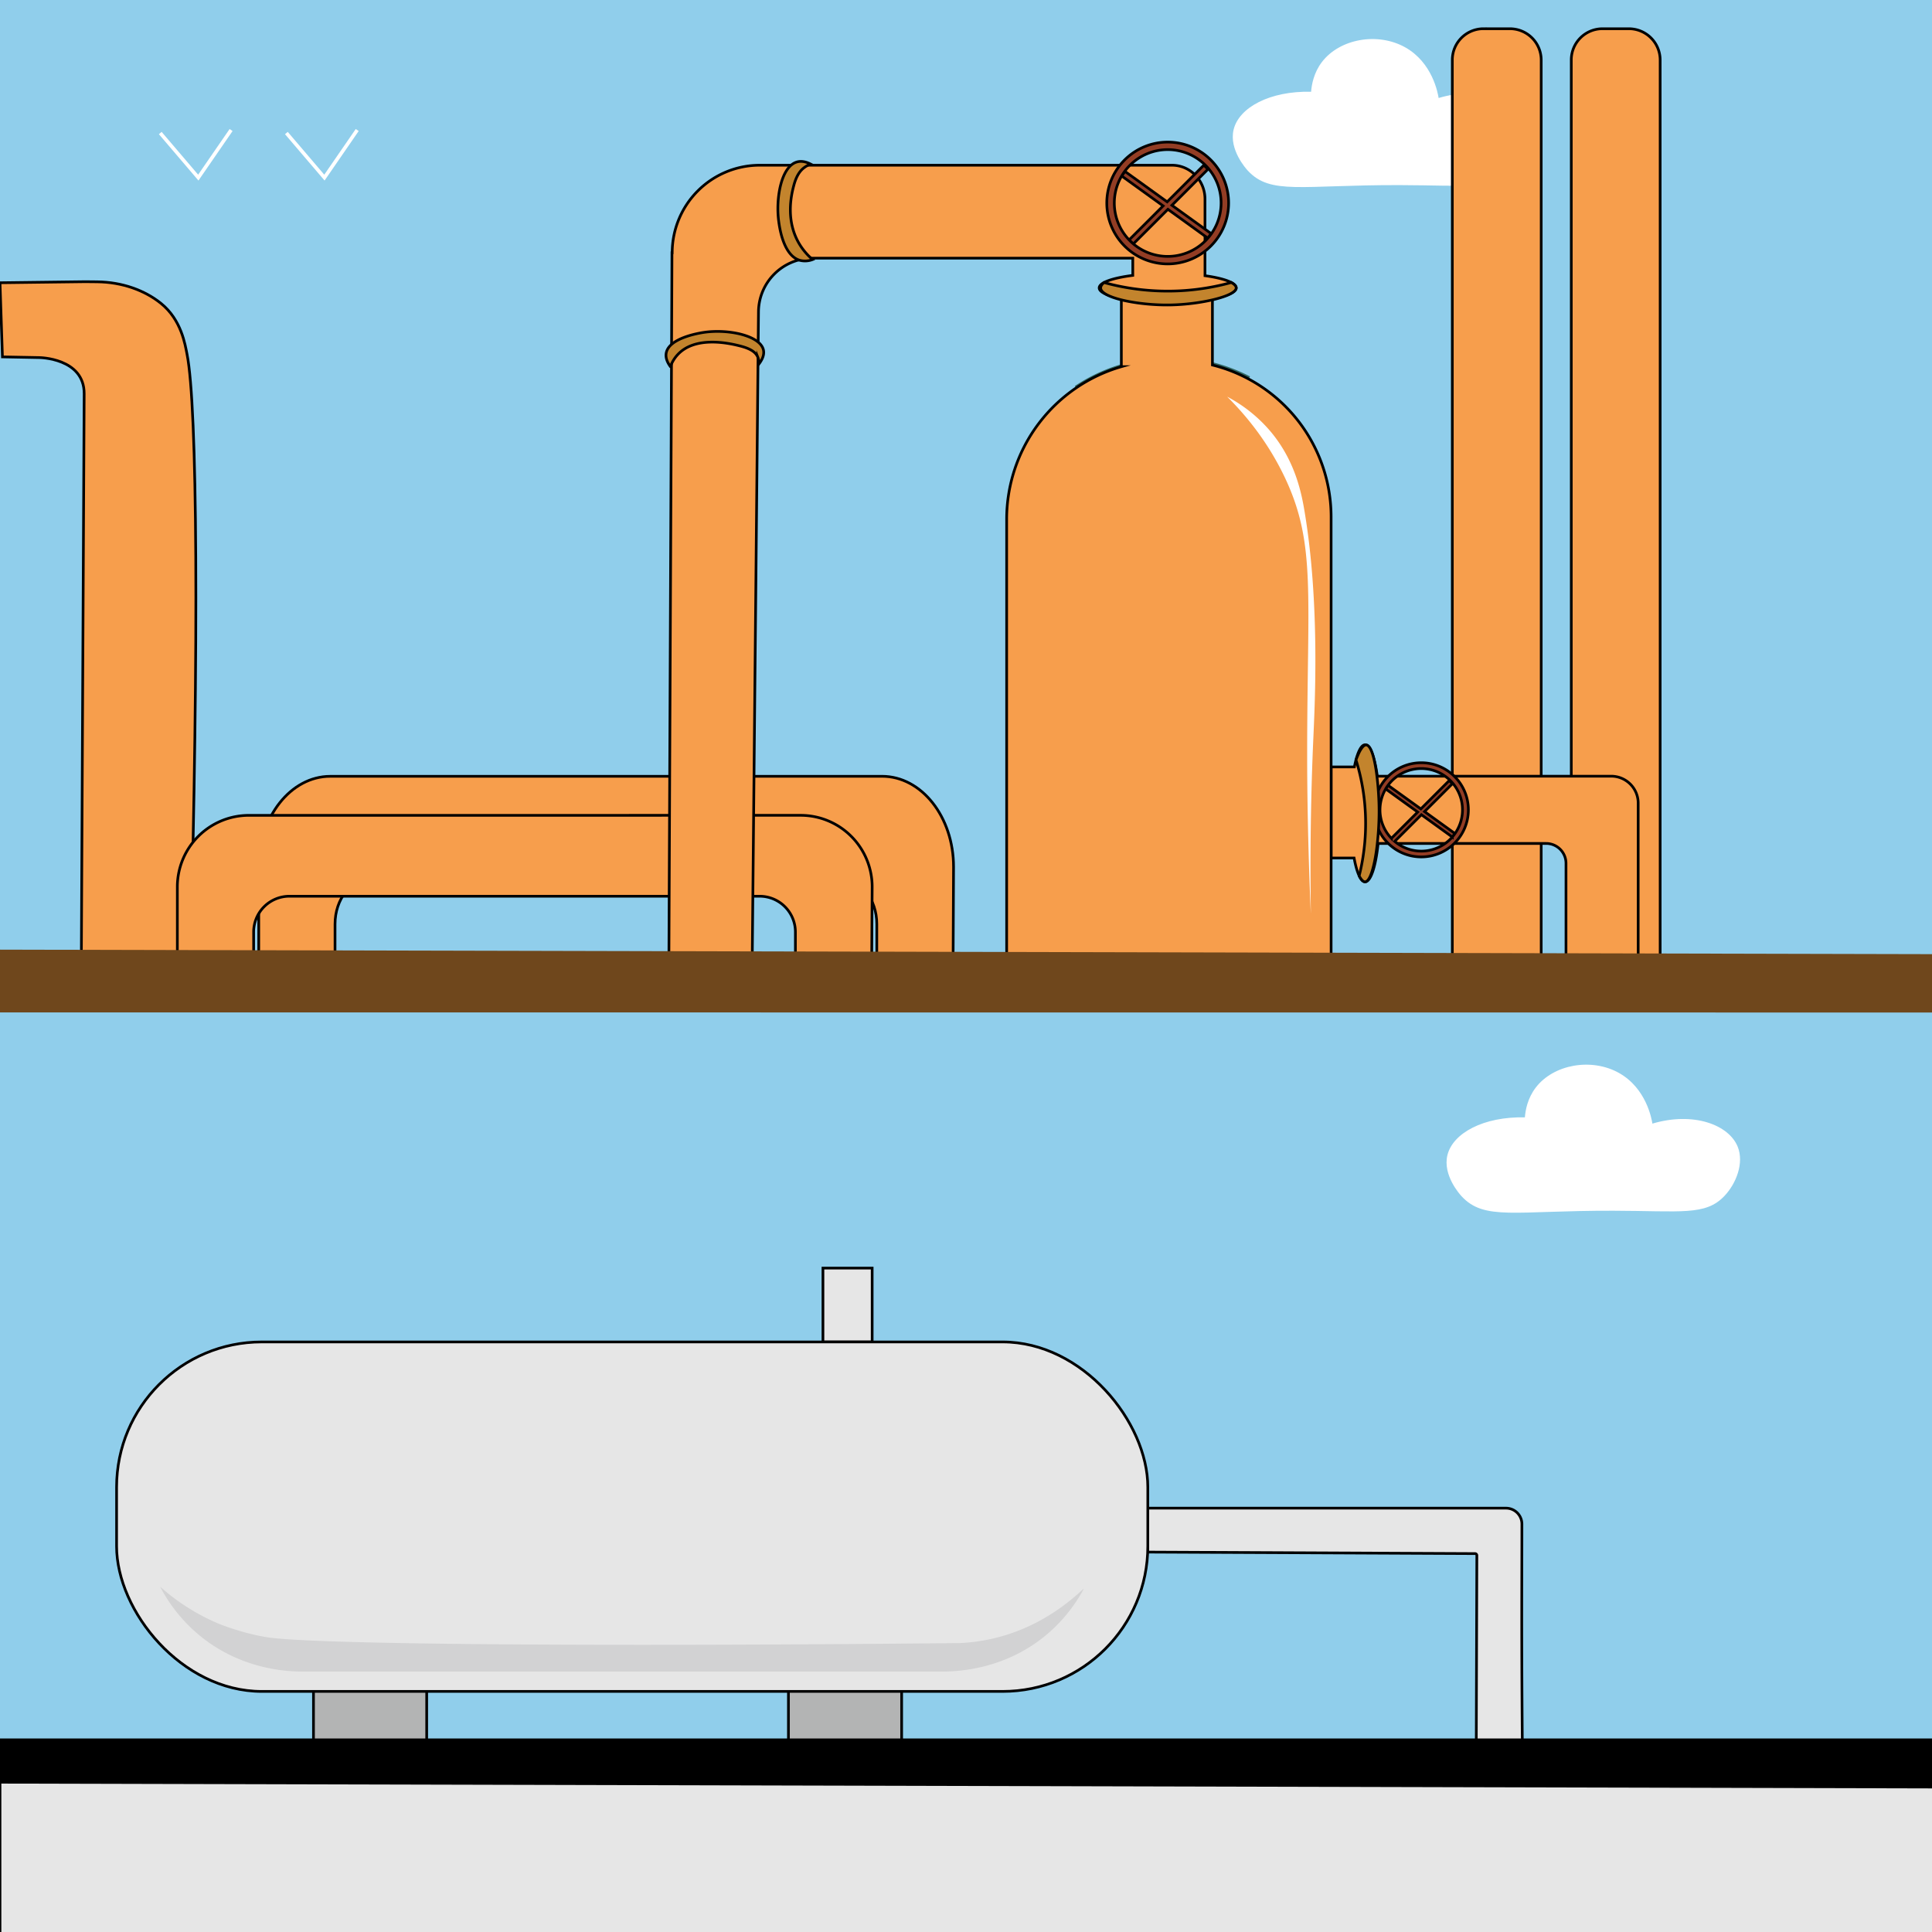 <svg xmlns="http://www.w3.org/2000/svg" viewBox="0 0 2160 2160"><defs><style>.cls-1{fill:#90ceeb;}.cls-2{fill:#fff;}.cls-3{fill:#f79e4c;}.cls-11,.cls-3,.cls-4,.cls-5,.cls-8{stroke:#000;}.cls-11,.cls-3,.cls-4,.cls-5,.cls-7,.cls-8,.cls-9{stroke-miterlimit:10;}.cls-11,.cls-3,.cls-4,.cls-5,.cls-7,.cls-8{stroke-width:3px;}.cls-4{fill:#e6e6e6;}.cls-5{fill:#b3b4b4;}.cls-6{fill:#d2d2d3;}.cls-7,.cls-9{fill:none;}.cls-7{stroke:#2f6762;}.cls-8{fill:#933d24;}.cls-9{stroke:#fff;stroke-width:4px;}.cls-10{fill:#6f471c;}.cls-11{fill:#c3842d;}</style></defs><title>SVGCopy</title><g id="Layer_2" data-name="Layer 2"><rect class="cls-1" y="-77.93" width="2189" height="2256.93"/></g><g id="crane"><path class="cls-2" d="M1395,190.72c-1.81-2-21.23-23.5-15.78-45.89,6-24.68,40.5-43.31,86.6-42.26.67-8.27,3.06-21.33,12.06-33.17,19.89-26.15,62.37-33.7,93.1-16.51s36.63,51.64,37.43,56.67c45.94-13.63,85.43,1.27,95.36,25.84,7.34,18.16-1.65,41.18-14.92,55.15-21.08,22.19-48.23,16.58-124.23,16.4C1454.29,206.7,1420.54,218.3,1395,190.72Z"/><path class="cls-2" d="M1634,1337.37c-1.81-1.95-21.23-23.49-15.77-45.89,6-24.68,40.5-43.31,86.59-42.26.67-8.27,3.06-21.32,12.07-33.17,19.88-26.14,62.37-33.69,93.09-16.51s36.64,51.64,37.43,56.67c45.94-13.62,85.44,1.28,95.37,25.84,7.33,18.16-1.66,41.18-14.93,55.15-21.07,22.19-48.23,16.59-124.22,16.41C1693.34,1353.35,1659.59,1365,1634,1337.37Z"/></g><g id="design"><path class="cls-3" d="M369.27,867.93c-44.18,0-80,45.37-80,101.33v101.23l85.3.52v-37.84c0-28,17.91-50.66,40-50.66h525.7c22.1,0,40,22.68,40,50.66v41.54l85.3.52q.27-53,.52-106c0-56-35.82-101.33-80-101.33Z"/><path class="cls-3" d="M209.11,396.06c-2.1-10.57-6.24-38.43-29.12-56.86-18.19-14.65-43.44-23.86-71.42-24.13l-13.24-.13L0,316.12Q1.37,357.54,2.72,399l41.11.78s50.47.36,50.27,40.5Q92.53,755.61,90.94,1071l121.82,1.24C222.33,716.21,220.68,454.18,209.11,396.06Z"/><path class="cls-4" d="M1701.51,1703.92a17.78,17.78,0,0,0-17.78-17.78H1283.27q-.07,24.55-.14,49.11l366,1.69a2,2,0,0,1,2,2q-.33,110.68-.67,221.36l52.28,10.32c-.25-4.84-.71-14.87-.81-27.5C1700.93,1818.13,1701.51,1765.45,1701.51,1703.92Z"/><rect class="cls-4" x="920.06" y="1417.75" width="55.03" height="82.55"/><rect class="cls-5" x="350.48" y="1855.25" width="126.57" height="93.55"/><rect class="cls-5" x="881.48" y="1855.25" width="126.57" height="93.55"/><rect class="cls-4" x="130.35" y="1500.3" width="1152.92" height="390.73" rx="162.34"/><path class="cls-6" d="M1052.86,1868.82h-715c-17.32,0-65.95-2.44-110.73-37.14A177,177,0,0,1,179,1773.89a235.67,235.67,0,0,0,65.12,41.28S270,1826,299.4,1830.58c50,7.72,355.59,10.62,773.84,6.4a206.34,206.34,0,0,0,51.4-9c38.73-12,67.37-33.48,86.77-51.74l.2.19a175,175,0,0,1-44.78,53.84C1121.22,1866.68,1070.52,1868.88,1052.86,1868.82Z"/><path class="cls-7" d="M1202.48,432.8a191.5,191.5,0,0,1,194.35-10.61"/><path class="cls-3" d="M1791.58,32.13h29.5a35,35,0,0,1,35,35V1078.55a0,0,0,0,1,0,0h-99.37a0,0,0,0,1,0,0V67A34.89,34.89,0,0,1,1791.58,32.13Z"/><path class="cls-3" d="M1658.58,32.13h29.5a35,35,0,0,1,35,35V1078.55a0,0,0,0,1,0,0h-99.37a0,0,0,0,1,0,0V67a34.89,34.89,0,0,1,34.89-34.89Z"/><path class="cls-3" d="M1801.35,867.79H1539.84c-2.89-21.11-7.92-35.1-13.64-35.1-4.72,0-9,9.55-12,24.77h-26V959.27h25.7c3,16.28,7.38,26.6,12.29,26.6,6.4,0,11.93-17.48,14.58-42.87h187.83a22.2,22.2,0,0,1,22.2,22.2v111.53h80.71V898h0A30.17,30.17,0,0,0,1801.35,867.79Z"/><path class="cls-8" d="M1589,852.75a52.65,52.65,0,1,0,52.65,52.64A52.65,52.65,0,0,0,1589,852.75Zm-46.15,52.64a46,46,0,0,1,6.36-23.36L1585,907.89l-29.4,29.39A46,46,0,0,1,1542.83,905.39ZM1589,951.54a45.91,45.91,0,0,1-29.69-10.83l29.85-29.86,34.55,24.94A46,46,0,0,1,1589,951.54Zm34.79-15.84,2.78-3.86-33.92-24.47,31.16-31.17-3.54-3.54-31.74,31.74L1552,878.08l-2.8,3.88a46.14,46.14,0,1,1,74.54,53.74Z"/><path class="cls-3" d="M278.27,911.57a80,80,0,0,0-80,80v79.91l85.3.42V1042a40,40,0,0,1,40-40h525.7a40,40,0,0,1,40,40v32.79l85.3.41q.27-41.82.52-83.66a80,80,0,0,0-80-80Z"/><path class="cls-3" d="M1355.5,408.09V334.14c16.28-3,26.6-7.37,26.6-12.29,0-5.7-13.91-10.71-34.91-13.61V222.59c0-20.92-16.53-37.87-36.92-37.87H849.41a97.89,97.89,0,0,0-97.89,97.89h-.25q-1.72,395.45-3.44,790.89L841,1074,848,348.53a60.47,60.47,0,0,1,60.47-59.88h358v19.24c-22.48,2.83-37.56,8-37.56,14,0,4.73,9.55,9,24.77,11.95v76.09a177.65,177.65,0,0,0-128.23,170.62V1076.2h362.75V577.94A175.08,175.08,0,0,0,1355.5,408.09Z"/><path class="cls-2" d="M1372,443.5A163.58,163.58,0,0,1,1420.16,482c27.91,33,35,69.32,38.52,90.8,17,102.53,11.39,212.92,9.63,253.15-2,45-4,112.13-2.75,195.36,0,1.32-4.11-84-4.13-177.48,0-179.63,10.2-235.47-24.76-309.55C1416.26,491.05,1389.57,460.94,1372,443.5Z"/><polygon class="cls-8" points="1354.1 261.17 1310.23 229.51 1350.54 189.2 1345.96 184.62 1304.9 225.67 1257.72 191.63 1254.04 196.73 1300.4 230.18 1262.3 268.28 1266.88 272.86 1305.72 234.02 1350.42 266.28 1354.1 261.17"/><path class="cls-9" d="M320.18,148.74l42.53,49.83,36.66-53.2"/><path class="cls-9" d="M179.18,148.74l42.53,49.83,36.66-53.2"/><path class="cls-10" d="M2189,1132,0,1131.88v-70.17l2189,5.11Z"/><rect class="cls-4" y="1945.14" width="2187.01" height="233.86"/><path class="cls-8" d="M1305.51,158.86a68.1,68.1,0,1,0,68.1,68.1A68.1,68.1,0,0,0,1305.51,158.86Zm0,127.79A59.69,59.69,0,1,1,1365.2,227,59.68,59.68,0,0,1,1305.51,286.65Z"/><path d="M2187,1999.52,0,1994.06v-48.92H2187Z"/><path class="cls-11" d="M906.35,183.47c-4.25-2.17-9.61-3.89-15-2.49-18,4.66-24.22,40.75-20.76,66.39.94,7,5.2,38.58,23.85,43.72a23.45,23.45,0,0,0,14.06-.92,70.87,70.87,0,0,1-12.23-13.45c-19.56-28.08-11.16-60.3-8.86-69.1,3-11.44,7.25-16.85,11.61-20.17A27.63,27.63,0,0,1,906.35,183.47Z"/><path class="cls-11" d="M848.26,407.27c3.24-4.17,6.51-9.9,5.34-15.73-3.27-16.26-39.13-24-66.64-19.93-5.77.85-39.51,6.39-42.19,23.43-.86,5.44,1.67,10.66,4.74,14.83a40,40,0,0,1,6.73-11.77c20-24.18,61.59-13.71,71.08-11.32,12.06,3,17.66,7.11,19.91,12.52A16.16,16.16,0,0,1,848.26,407.27Z"/><path class="cls-11" d="M1234.29,315.88c-1.9,1.6-3.87,3.82-3.71,6.32.71,11,42.46,19.29,77.48,18.74,34.48-.55,74-9.84,74-19.09,0-2.47-2.79-4.55-5.46-6a268.57,268.57,0,0,1-57.58,9.28A269.84,269.84,0,0,1,1234.29,315.88Z"/><path class="cls-11" d="M1519.58,979.2c1.88,3.69,4.16,6.77,6.62,6.67,9.23-.4,16.12-45.17,15.6-83-.4-28.57-5.26-69.33-14.28-70-4.28-.29-8.46,8.49-11.51,16.75a239.71,239.71,0,0,1,9.19,43.41A242.69,242.69,0,0,1,1519.58,979.2Z"/></g></svg>